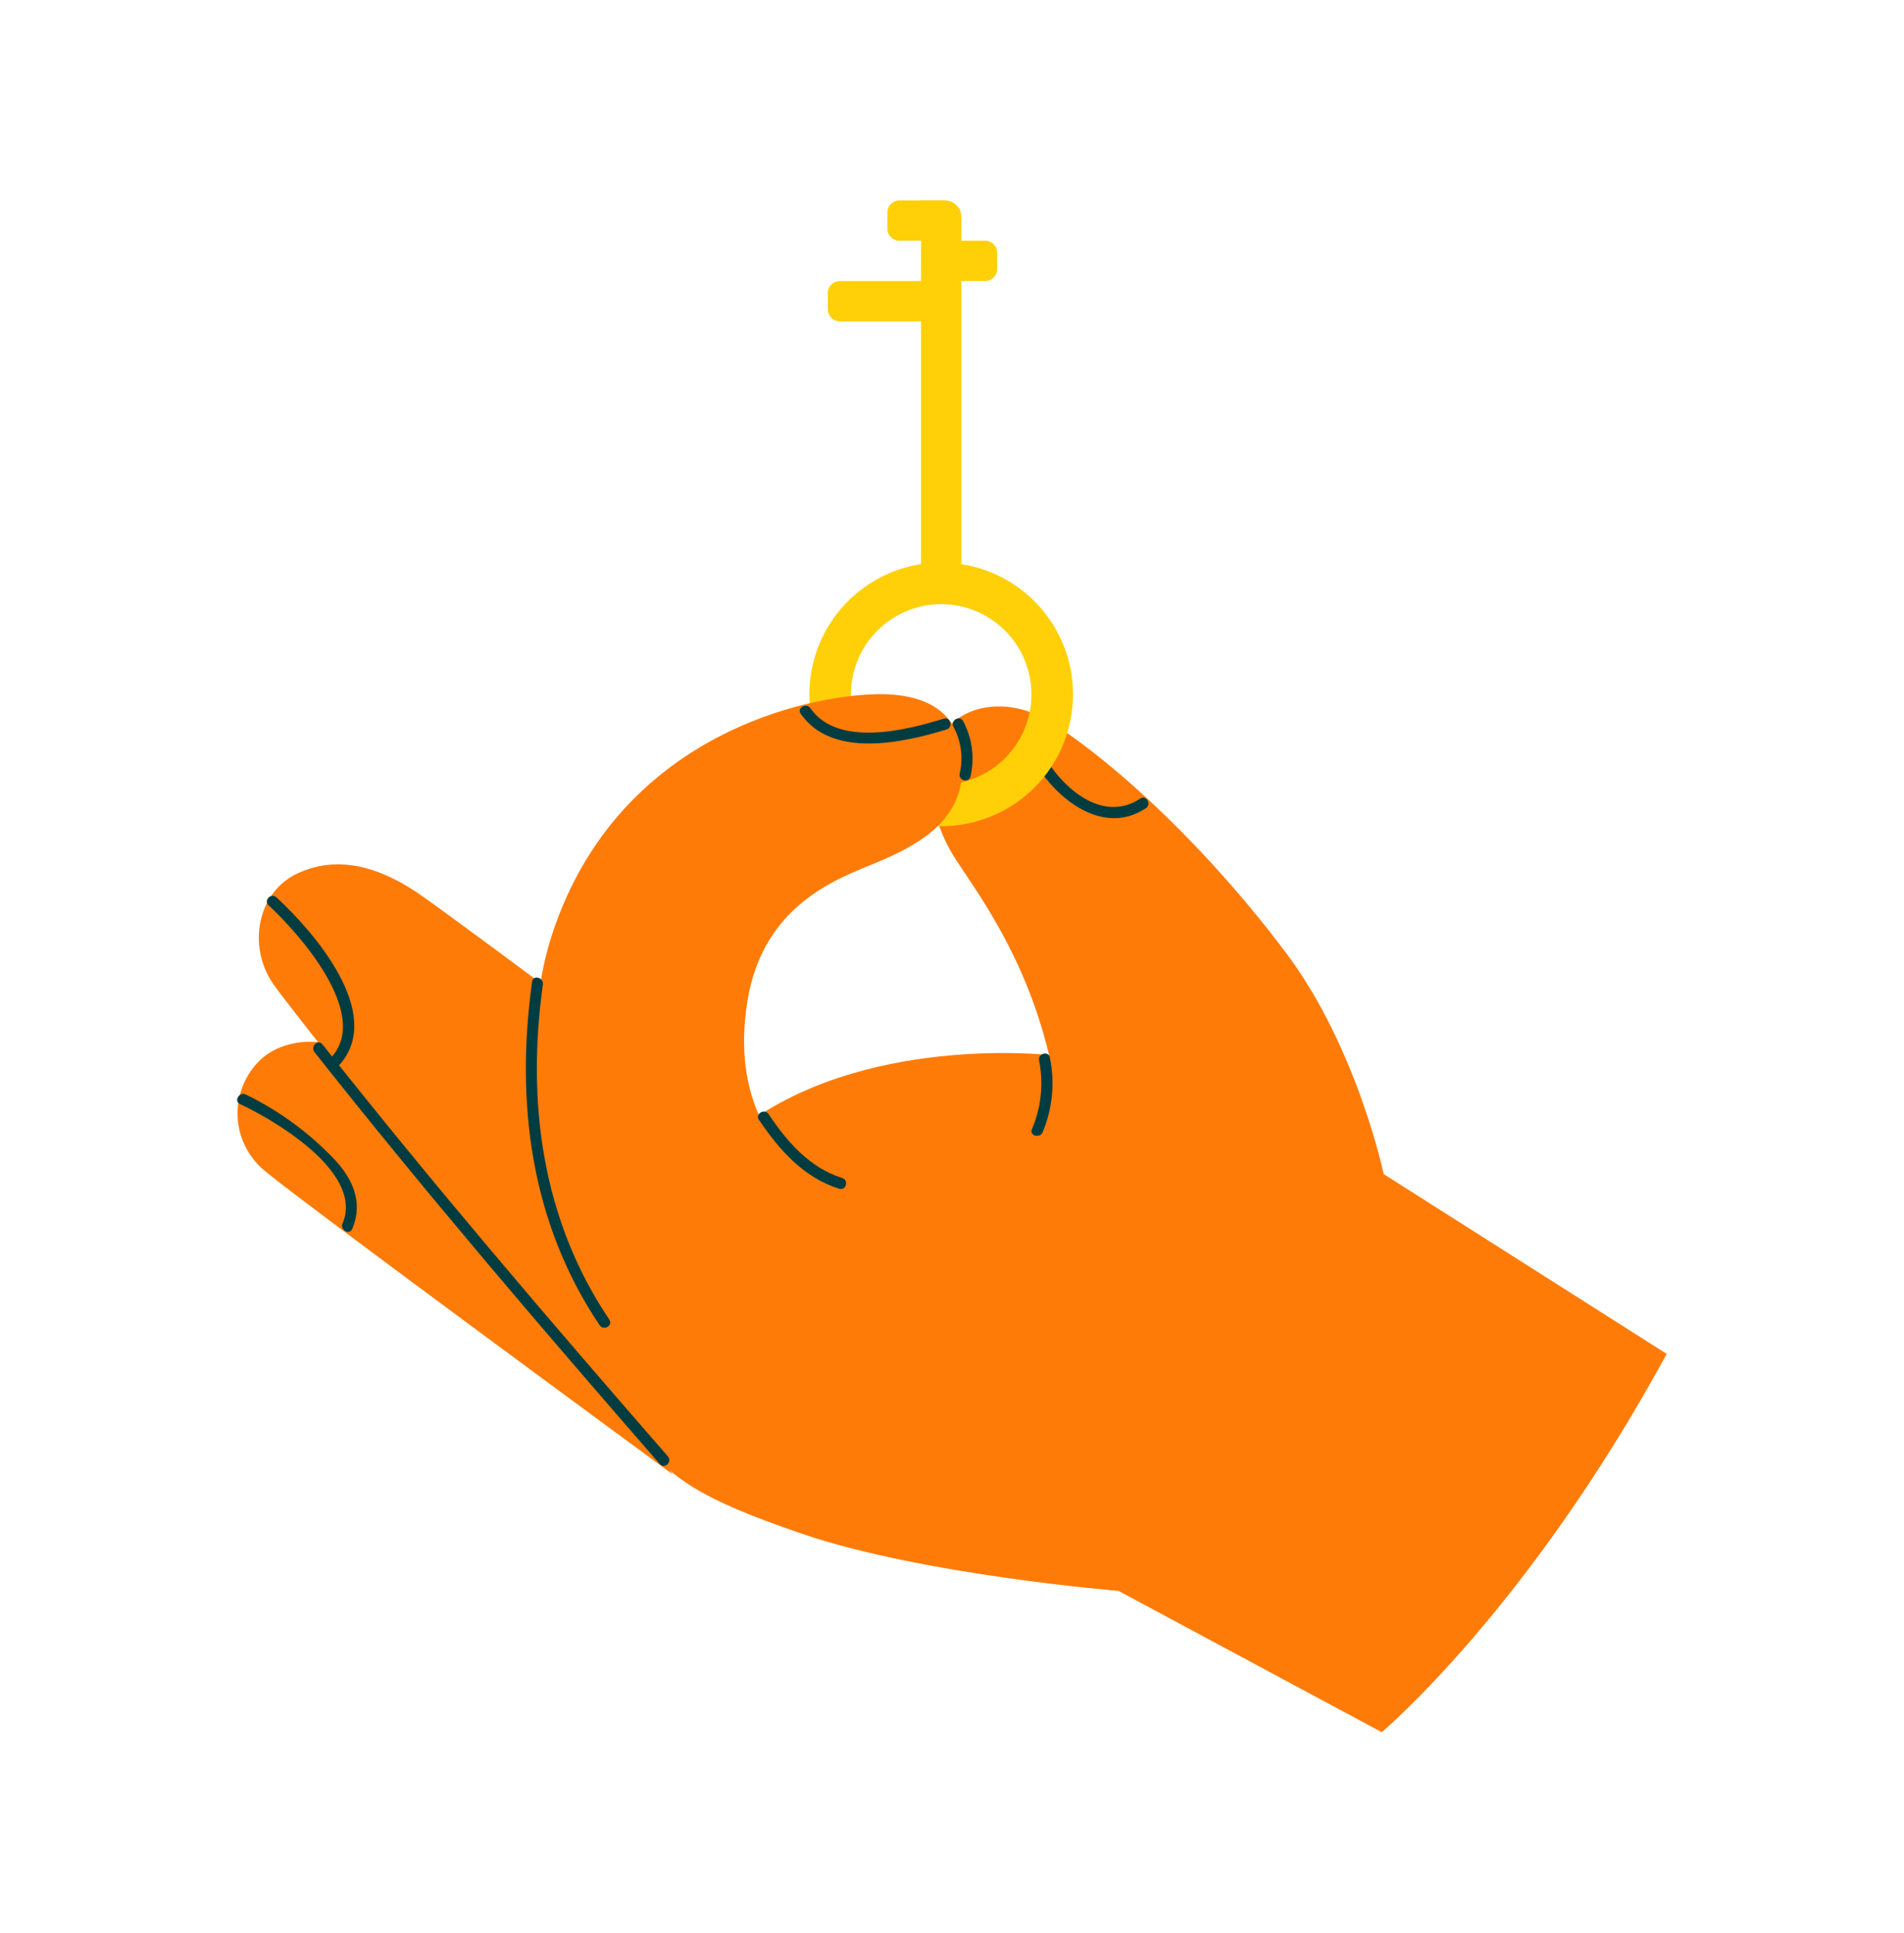 <?xml version="1.0" encoding="UTF-8"?> <svg xmlns="http://www.w3.org/2000/svg" xmlns:xlink="http://www.w3.org/1999/xlink" width="200" height="203" viewBox="0 0 200 203"><defs><clipPath id="clip-path"><rect id="Rectangle_8570" data-name="Rectangle 8570" width="150.164" height="160.891" fill="none"></rect></clipPath><clipPath id="clip-Img-cabinet-equipe-associe_2"><rect width="200" height="203"></rect></clipPath></defs><g id="Img-cabinet-equipe-associe_2" data-name="Img-cabinet-equipe-associe#2" clip-path="url(#clip-Img-cabinet-equipe-associe_2)"><g id="Groupe_8673" data-name="Groupe 8673" transform="translate(24.918 21.055)"><g id="Groupe_8672" data-name="Groupe 8672" clip-path="url(#clip-path)"><path id="Tracé_10205" data-name="Tracé 10205" d="M151.26,146.74l-29.737-18.89s-2.794-13.294-10.252-23.228C101.884,92.12,91.429,83.2,85.925,80.037c-3.8-2.179-8.794-1.693-10.878,1.89s-.912,8.989,1.3,12.507,7.426,10.1,10.031,20.91c0,0-19.77-2.247-32.668,7.915,0,0-27.685-20.751-33.254-24.659s-9.779-3.827-13-2.345c-4.267,1.966-5.277,7.622-2.638,11.53s34.655,43.387,38.3,47.687,6.289,6.4,17.32,10.161c12.71,4.332,33.229,5.993,33.229,5.993l27.655,14.847s15.337-12.892,29.929-39.73" transform="translate(-1.097 -25.579)" fill="#ff7b07"></path><path id="Tracé_10206" data-name="Tracé 10206" d="M124.014,86.893c2.249,3.909,7.184,7.871,11.7,4.894.627-.413.041-1.429-.591-1.012-3.985,2.629-8.172-1.136-10.091-4.474a.587.587,0,0,0-1.013.592" transform="translate(-40.266 -27.947)" fill="#013c41"></path><path id="Tracé_10207" data-name="Tracé 10207" d="M45.792,176.367S6.767,147.717,2.956,144.492a7.792,7.792,0,0,1-.9-11.281c2.312-2.638,7-3.066,10.123-1.014s33.609,44.169,33.609,44.169" transform="translate(-0.019 -42.532)" fill="#ff7b07"></path><path id="Tracé_10208" data-name="Tracé 10208" d="M102.879,56.346a13.845,13.845,0,1,0,13.841,13.847,13.851,13.851,0,0,0-13.841-13.847m0,23.322a9.477,9.477,0,1,1,9.474-9.474,9.479,9.479,0,0,1-9.474,9.474" transform="translate(-28.927 -18.307)" fill="#ffd007"></path><path id="Tracé_10209" data-name="Tracé 10209" d="M109.747,40.761h-2.453a.891.891,0,0,1-.89-.891V0h2.509a1.725,1.725,0,0,1,1.725,1.725V39.87a.891.891,0,0,1-.89.891" transform="translate(-34.571)" fill="#ffd007"></path><path id="Tracé_10210" data-name="Tracé 10210" d="M114.862,7.538v1.7a1.266,1.266,0,0,1-1.266,1.266h-4.5a1.266,1.266,0,0,1-1.266-1.266v-1.7a1.266,1.266,0,0,1,1.266-1.266h4.5a1.266,1.266,0,0,1,1.266,1.266" transform="translate(-35.034 -2.038)" fill="#ffd007"></path><path id="Tracé_10211" data-name="Tracé 10211" d="M108.2,1.266v1.7a1.266,1.266,0,0,1-1.266,1.266h-4.5a1.266,1.266,0,0,1-1.266-1.266v-1.7A1.266,1.266,0,0,1,102.435,0h4.5A1.266,1.266,0,0,1,108.2,1.266" transform="translate(-32.871)" fill="#ffd007"></path><path id="Tracé_10212" data-name="Tracé 10212" d="M105.194,13.81v1.7a1.266,1.266,0,0,1-1.266,1.266H93.169A1.266,1.266,0,0,1,91.9,15.512v-1.7a1.266,1.266,0,0,1,1.266-1.266h10.759a1.265,1.265,0,0,1,1.266,1.266" transform="translate(-29.86 -4.076)" fill="#ffd007"></path><path id="Tracé_10213" data-name="Tracé 10213" d="M55.315,142.08s-13.636-20.91-6.992-40.452S73.1,77.266,81.6,76.842s10.259,4.331,9.576,9.087-5.179,7-8.892,8.566S70.362,98.7,68.7,109.054s2.833,15.927,7.621,20.324Z" transform="translate(-15.107 -24.958)" fill="#ff7b07"></path><path id="Tracé_10214" data-name="Tracé 10214" d="M81.125,142.622c2.124,3.157,4.7,6.087,8.439,7.248.722.224,1.032-.907.312-1.13-3.436-1.066-5.793-3.819-7.738-6.71-.419-.622-1.435-.036-1.013.592" transform="translate(-26.325 -46.06)" fill="#013c41"></path><path id="Tracé_10215" data-name="Tracé 10215" d="M124.764,140.989a13.359,13.359,0,0,0,.752-7.832c-.146-.74-1.276-.427-1.131.312a12.276,12.276,0,0,1-.752,7.208c-.289.7.845,1,1.131.312" transform="translate(-40.154 -43.127)" fill="#013c41"></path><path id="Tracé_10216" data-name="Tracé 10216" d="M11.959,132.02C23.636,146.793,35.878,161.1,48.243,175.3c.5.57,1.323-.262.829-.829-12.365-14.2-24.606-28.5-36.284-43.275-.468-.592-1.292.243-.829.829" transform="translate(-3.841 -42.559)" fill="#013c41"></path><path id="Tracé_10217" data-name="Tracé 10217" d="M53.677,156.836C46.6,146.329,44.977,134,46.7,121.643c.1-.738-1.027-1.057-1.131-.312-1.767,12.671-.162,25.319,7.094,36.1.419.622,1.435.036,1.013-.592" transform="translate(-14.592 -39.283)" fill="#013c41"></path><path id="Tracé_10218" data-name="Tracé 10218" d="M4.788,109.189c3.286,3.036,10.565,11.305,6.723,15.822-.486.571.34,1.4.829.829,4.578-5.383-2.773-13.831-6.723-17.48-.554-.512-1.385.316-.829.829" transform="translate(-1.496 -35.155)" fill="#013c41"></path><path id="Tracé_10219" data-name="Tracé 10219" d="M.3,140.088c3.893,1.824,12.989,7.273,10.766,12.518-.292.687.718,1.285,1.012.591,1.193-2.814.034-5.339-1.995-7.437a32.264,32.264,0,0,0-9.191-6.685c-.68-.318-1.276.693-.592,1.013" transform="translate(0 -45.167)" fill="#013c41"></path><path id="Tracé_10220" data-name="Tracé 10220" d="M111.412,81.476a7.014,7.014,0,0,1,.653,4.9c-.166.735.963,1.048,1.131.312a8.3,8.3,0,0,0-.771-5.808c-.353-.667-1.366-.075-1.013.592" transform="translate(-36.175 -26.185)" fill="#013c41"></path><path id="Tracé_10221" data-name="Tracé 10221" d="M87.634,79.473c3.286,4.7,10.692,3.064,15.317,1.639.719-.221.412-1.354-.311-1.131-3.976,1.225-11.111,3.024-13.993-1.1-.429-.614-1.446-.028-1.013.592" transform="translate(-28.439 -25.545)" fill="#013c41"></path></g></g></g></svg> 